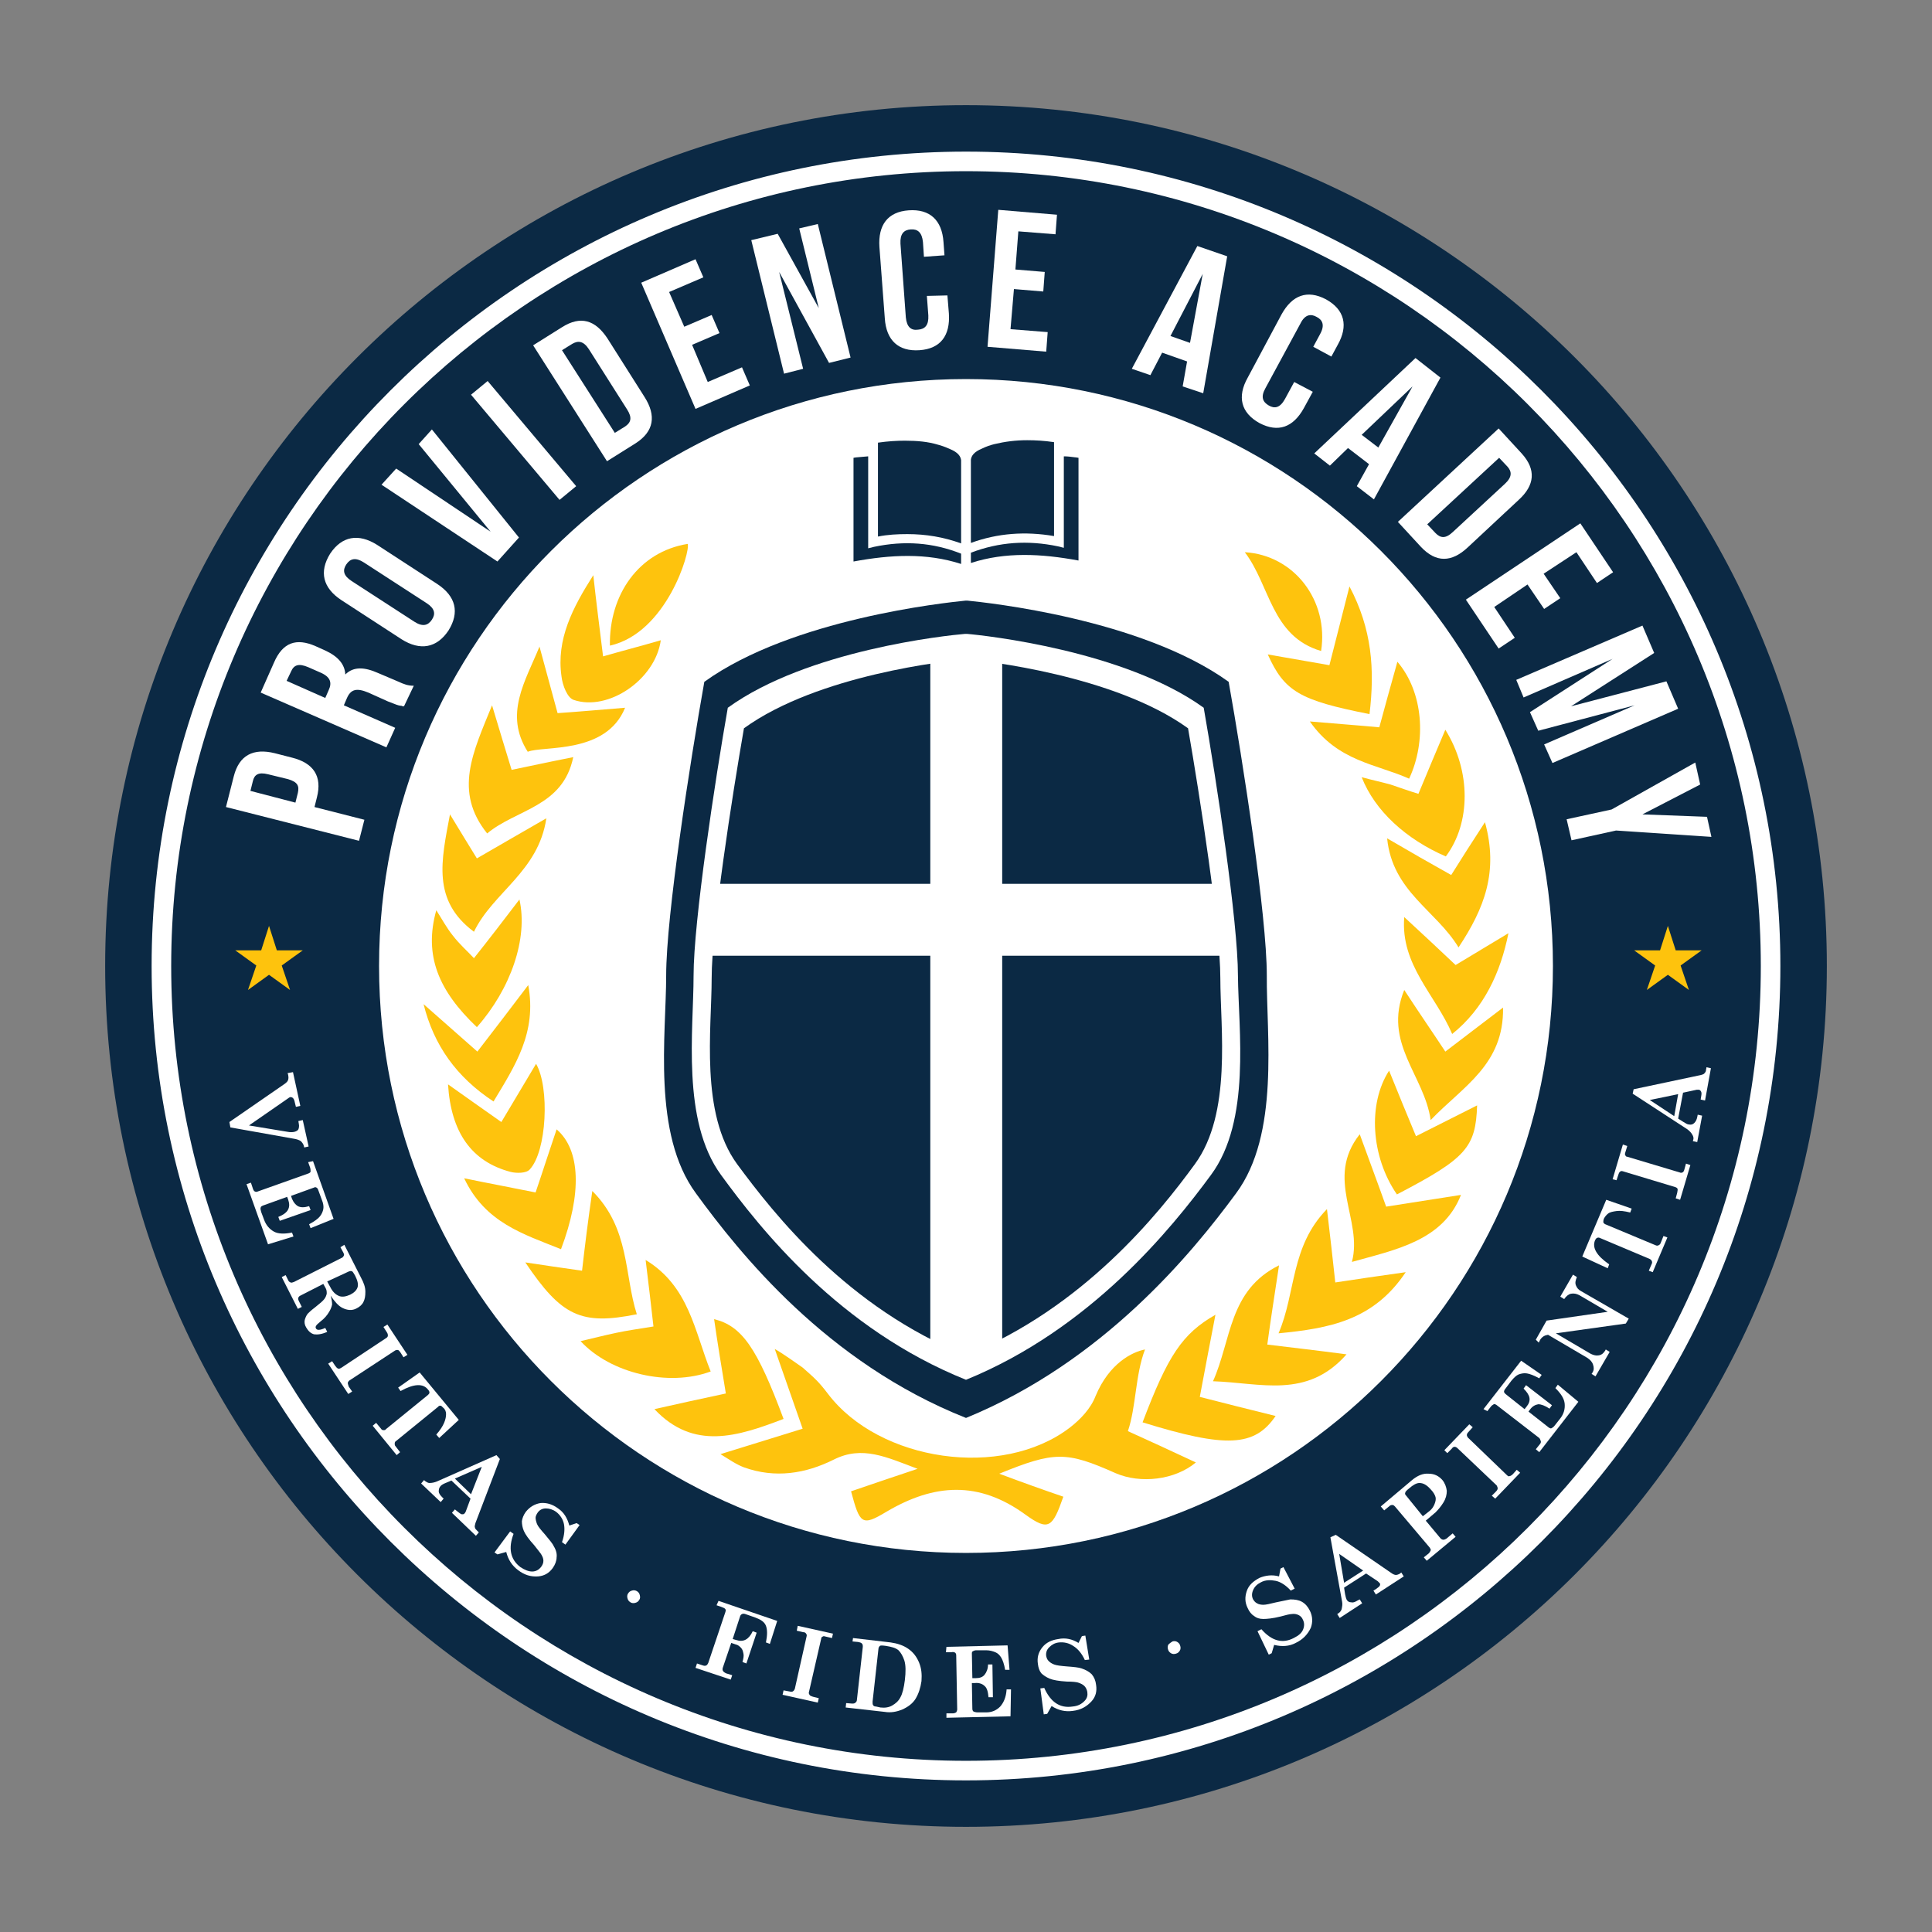 <?xml version="1.0" encoding="UTF-8"?>
<svg xmlns="http://www.w3.org/2000/svg" width="200" height="200" viewBox="0 0 200 200" fill="none">
  <rect x="0" y="0" width="200" height="200" fill="#808080" stroke="none"/>
  <g clip-path="url(#clip0_379_2200)">
    <path d="M100 189.114C149.216 189.114 189.114 149.216 189.114 100C189.114 50.784 149.216 10.886 100 10.886C50.784 10.886 10.886 50.784 10.886 100C10.886 149.216 50.784 189.114 100 189.114Z" fill="#0B2944"></path>
    <path d="M100 184.304C53.519 184.304 15.696 146.481 15.696 100C15.696 53.519 53.519 15.696 100 15.696C146.481 15.696 184.304 53.519 184.304 100C184.304 146.481 146.481 184.304 100 184.304ZM100 17.721C54.633 17.721 17.722 54.633 17.722 100C17.722 145.367 54.633 182.278 100 182.278C145.367 182.278 182.279 145.367 182.279 100C182.279 54.633 145.367 17.721 100 17.721Z" fill="white"></path>
    <path d="M100 160.759C133.557 160.759 160.759 133.557 160.759 100C160.759 66.443 133.557 39.24 100 39.24C66.443 39.24 39.24 66.443 39.24 100C39.24 133.557 66.443 160.759 100 160.759Z" fill="white"></path>
    <path d="M30.329 110.987L31.089 114.481L30.633 114.582L30.532 114.177C30.481 113.924 30.43 113.772 30.329 113.671C30.279 113.62 30.177 113.57 30.076 113.57C29.975 113.57 29.873 113.671 29.721 113.772L25.772 116.506L29.772 117.165C30.025 117.215 30.279 117.215 30.481 117.165C30.683 117.114 30.835 117.013 30.886 116.911C30.937 116.81 30.987 116.557 30.937 116.354L30.886 116.051L31.342 115.949L31.949 118.684L31.494 118.785L31.443 118.582C31.392 118.43 31.291 118.278 31.139 118.127C30.987 118.025 30.734 117.924 30.38 117.873L23.848 116.709L23.747 116.152L29.468 112.202C29.671 112.051 29.772 111.949 29.823 111.797C29.873 111.646 29.873 111.494 29.823 111.24L29.772 111.089L30.329 110.987Z" fill="white"></path>
    <path d="M32.405 120.202L34.532 126.177L32.152 127.139L32 126.734C32.557 126.43 32.911 126.177 33.114 125.924C33.316 125.671 33.418 125.418 33.468 125.164C33.519 124.911 33.468 124.557 33.316 124.202L32.962 123.24C32.911 123.088 32.861 122.987 32.76 122.937C32.658 122.886 32.608 122.886 32.506 122.937L30.127 123.797L30.228 124.101C30.38 124.456 30.582 124.709 30.835 124.861C31.139 125.013 31.494 125.013 32 124.861L32.152 125.266L28.962 126.38L28.81 125.975C29.317 125.772 29.671 125.519 29.823 125.215C29.975 124.911 29.975 124.607 29.823 124.152L29.722 123.899L27.19 124.81C27.089 124.861 26.987 124.911 26.987 125.013C26.937 125.114 26.987 125.266 27.038 125.468L27.342 126.278C27.544 126.835 27.899 127.24 28.355 127.494C28.81 127.747 29.468 127.747 30.228 127.595L30.38 128L27.747 128.81L25.519 122.582L25.975 122.43L26.177 123.038C26.228 123.19 26.279 123.291 26.38 123.342C26.481 123.392 26.582 123.392 26.684 123.342L31.949 121.468C32.051 121.418 32.152 121.367 32.152 121.266C32.152 121.164 32.152 121.013 32.101 120.861L31.899 120.304L32.405 120.202Z" fill="white"></path>
    <path d="M35.646 128.861L37.367 132.253C37.671 132.81 37.823 133.266 37.823 133.721C37.823 134.177 37.772 134.481 37.62 134.785C37.468 135.088 37.215 135.291 36.911 135.443C36.456 135.696 35.949 135.645 35.443 135.392C35.038 135.19 34.633 134.734 34.228 134.126C34.329 134.481 34.38 134.785 34.38 135.038C34.329 135.291 34.228 135.544 34.076 135.797C33.873 136.152 33.57 136.506 33.165 136.81C32.911 137.013 32.76 137.164 32.709 137.266C32.658 137.367 32.658 137.418 32.709 137.519C32.81 137.721 33.114 137.721 33.671 137.468L33.873 137.873C33.316 138.126 32.861 138.177 32.506 138.126C32.152 138.025 31.899 137.772 31.696 137.418C31.544 137.164 31.494 136.911 31.544 136.658C31.595 136.456 31.696 136.202 31.848 136C31.949 135.899 32.203 135.645 32.608 135.342C33.114 134.937 33.418 134.683 33.57 134.481C33.721 134.278 33.772 134.126 33.823 133.924C33.823 133.721 33.823 133.569 33.721 133.367L33.468 132.911L31.089 134.126C30.987 134.177 30.937 134.228 30.886 134.329C30.835 134.43 30.886 134.582 30.937 134.683L31.241 135.291L30.835 135.494L29.165 132.202L29.57 132L29.823 132.506C29.873 132.658 29.975 132.709 30.076 132.759C30.177 132.81 30.279 132.759 30.43 132.709L35.342 130.228C35.494 130.177 35.544 130.076 35.595 129.975C35.646 129.873 35.595 129.772 35.544 129.671L35.24 129.114L35.646 128.861ZM33.873 132.658L34.177 133.215C34.43 133.721 34.734 134.025 35.139 134.177C35.443 134.278 35.797 134.228 36.253 134.025C36.658 133.823 36.911 133.569 37.013 133.266C37.114 132.962 37.013 132.557 36.76 132.05C36.608 131.797 36.506 131.595 36.405 131.595C36.304 131.544 36.152 131.595 35.949 131.696L33.873 132.658Z" fill="white"></path>
    <path d="M40.101 137.114L42.177 140.253L41.772 140.506L41.418 139.949C41.316 139.848 41.266 139.747 41.165 139.747C41.063 139.747 41.013 139.747 40.911 139.797L36.203 142.886C36.101 142.937 36.051 143.038 36 143.139C36 143.24 36.051 143.392 36.101 143.544L36.456 144.05L36.051 144.304L33.975 141.164L34.38 140.911L34.684 141.367C34.785 141.519 34.886 141.62 34.987 141.671C35.089 141.721 35.19 141.671 35.291 141.62L39.949 138.532C40.051 138.481 40.152 138.38 40.152 138.278C40.152 138.177 40.152 138.076 40.051 137.924L39.696 137.367L40.101 137.114Z" fill="white"></path>
    <path d="M43.443 142.076L47.493 146.987L45.468 148.861L45.164 148.506C45.569 148.051 45.822 147.646 45.974 147.291C46.126 146.937 46.177 146.633 46.177 146.38C46.177 146.127 46.076 145.873 45.873 145.721C45.772 145.62 45.671 145.519 45.62 145.519C45.519 145.519 45.417 145.519 45.367 145.62L41.012 149.165C40.911 149.215 40.861 149.316 40.861 149.418C40.861 149.519 40.861 149.62 40.911 149.671L41.417 150.329L41.063 150.633L38.582 147.595L38.937 147.291L39.443 147.899C39.493 148 39.595 148.051 39.696 148.051C39.797 148.051 39.898 148.051 39.949 147.949L44.304 144.405C44.405 144.304 44.456 144.253 44.456 144.152C44.456 144.051 44.405 143.949 44.304 143.848C43.797 143.19 42.835 143.24 41.468 144L41.215 143.646L43.443 142.076Z" fill="white"></path>
    <path d="M51.747 151.038L49.215 157.671C49.165 157.873 49.114 158.025 49.165 158.126C49.165 158.228 49.266 158.329 49.367 158.43L49.57 158.633L49.266 158.987L46.785 156.607L47.089 156.253L47.342 156.456C47.544 156.607 47.646 156.709 47.797 156.759C47.899 156.759 48 156.759 48.051 156.709C48.101 156.658 48.152 156.608 48.203 156.506L48.709 155.139L46.734 153.266L46.127 153.519C45.873 153.62 45.722 153.721 45.62 153.823C45.468 153.975 45.418 154.177 45.418 154.38C45.418 154.582 45.57 154.785 45.772 154.987L45.924 155.139L45.62 155.494L43.595 153.57L43.899 153.215L44 153.316C44.152 153.418 44.304 153.519 44.456 153.519C44.709 153.519 44.962 153.468 45.215 153.367L51.392 150.633L51.747 151.038ZM49.873 151.848L47.089 153.063L48.76 154.683L49.873 151.848Z" fill="white"></path>
    <path d="M58.937 157.924L59.696 157.671L60 157.873L58.532 159.899L58.177 159.645C58.43 158.937 58.481 158.278 58.38 157.772C58.278 157.266 57.975 156.81 57.57 156.506C57.215 156.253 56.861 156.152 56.506 156.152C56.152 156.152 55.848 156.304 55.645 156.607C55.544 156.759 55.443 156.962 55.443 157.114C55.443 157.266 55.494 157.519 55.595 157.772C55.696 158.025 56 158.38 56.405 158.835C56.861 159.392 57.215 159.797 57.316 160.05C57.57 160.456 57.671 160.861 57.62 161.215C57.62 161.569 57.468 161.975 57.215 162.329C56.81 162.886 56.304 163.139 55.696 163.19C54.937 163.24 54.278 163.038 53.62 162.531C53.013 162.076 52.608 161.468 52.405 160.658L51.494 160.911L51.19 160.709L52.81 158.531L53.164 158.785C52.608 160.253 52.81 161.418 53.873 162.228C54.329 162.531 54.734 162.683 55.089 162.683C55.494 162.683 55.797 162.481 56 162.228C56.152 162.025 56.253 161.823 56.253 161.569C56.253 161.316 56.152 161.114 56 160.861C55.899 160.709 55.645 160.405 55.291 159.949C54.734 159.342 54.38 158.835 54.228 158.481C54.076 158.126 54.025 157.772 54.025 157.468C54.076 157.164 54.177 156.861 54.43 156.506C54.835 156 55.342 155.696 55.949 155.595C56.557 155.544 57.164 155.696 57.772 156.152C58.38 156.557 58.734 157.164 58.937 157.924Z" fill="white"></path>
    <path d="M65.924 164.709C66.076 164.81 66.177 164.911 66.228 165.114C66.278 165.316 66.278 165.468 66.177 165.62C66.076 165.772 65.975 165.873 65.772 165.924C65.62 165.974 65.418 165.974 65.266 165.873C65.114 165.772 65.013 165.671 64.962 165.468C64.911 165.316 64.911 165.114 65.013 164.962C65.114 164.81 65.215 164.709 65.418 164.658C65.57 164.607 65.722 164.607 65.924 164.709Z" fill="white"></path>
    <path d="M74.38 165.721L80.456 167.797L79.696 170.177L79.291 170.025C79.443 169.266 79.443 168.709 79.291 168.304C79.139 167.899 78.734 167.645 78.177 167.443L77.165 167.089C77.013 167.038 76.911 167.038 76.81 167.089C76.709 167.139 76.658 167.19 76.608 167.342L75.848 169.671L76.203 169.772C76.962 170.025 77.519 169.721 77.924 168.861L78.329 169.013L77.266 172.202L76.861 172.051C76.962 171.696 77.013 171.392 76.962 171.19C76.911 170.937 76.861 170.734 76.709 170.582C76.557 170.43 76.405 170.278 76.152 170.228L75.696 170.076L74.835 172.608C74.785 172.759 74.785 172.861 74.835 172.962C74.886 173.063 75.038 173.164 75.139 173.215L75.797 173.418L75.646 173.873L72 172.658L72.152 172.202L72.76 172.405C72.911 172.456 73.013 172.456 73.114 172.405C73.215 172.354 73.266 172.253 73.317 172.152L75.089 166.886C75.139 166.734 75.139 166.633 75.089 166.582C75.038 166.481 74.886 166.43 74.633 166.329L74.177 166.177L74.38 165.721Z" fill="white"></path>
    <path d="M82.582 168.304L86.228 169.114L86.127 169.57L85.468 169.418C85.317 169.367 85.215 169.367 85.165 169.418C85.063 169.468 85.013 169.519 85.013 169.62L83.747 175.139C83.696 175.291 83.747 175.342 83.797 175.443C83.848 175.544 84 175.595 84.152 175.645L84.76 175.797L84.658 176.253L81.013 175.443L81.114 174.987L81.671 175.089C81.874 175.139 82.025 175.139 82.076 175.089C82.177 175.038 82.228 174.937 82.278 174.835L83.494 169.418C83.544 169.266 83.494 169.164 83.443 169.114C83.392 169.013 83.291 168.962 83.139 168.962L82.481 168.81L82.582 168.304Z" fill="white"></path>
    <path d="M88.304 169.57L92.203 170.025C92.911 170.127 93.519 170.329 94.025 170.684C94.532 171.038 94.886 171.494 95.139 172.101C95.392 172.709 95.443 173.316 95.392 174.025C95.291 174.734 95.089 175.342 94.785 175.848C94.481 176.354 93.975 176.709 93.418 176.962C92.81 177.215 92.203 177.316 91.595 177.215L87.544 176.759L87.595 176.304L88.203 176.354C88.354 176.354 88.456 176.354 88.557 176.253C88.658 176.202 88.709 176.051 88.709 175.949L89.317 170.481C89.317 170.329 89.317 170.228 89.215 170.127C89.114 170.025 89.013 170.025 88.81 169.975L88.253 169.924L88.304 169.57ZM91.139 176.759C91.595 176.81 92 176.759 92.354 176.557C92.709 176.354 93.013 176.101 93.215 175.696C93.418 175.342 93.57 174.734 93.671 173.924C93.772 173.063 93.772 172.405 93.62 171.899C93.468 171.443 93.266 171.089 93.013 170.835C92.709 170.582 92.304 170.481 91.696 170.38C91.342 170.329 91.139 170.329 91.089 170.38C91.038 170.43 90.937 170.532 90.937 170.684L90.329 176.152C90.329 176.304 90.329 176.456 90.38 176.506C90.43 176.608 90.532 176.658 90.684 176.658L91.139 176.759Z" fill="white"></path>
    <path d="M97.975 170.481L104.304 170.329L104.506 172.861H104.051C103.949 172.253 103.797 171.848 103.646 171.595C103.494 171.342 103.291 171.139 103.038 171.038C102.785 170.937 102.481 170.835 102.076 170.835H101.063C100.911 170.835 100.81 170.886 100.709 170.937C100.608 170.987 100.608 171.089 100.608 171.19L100.658 173.722H101.013C101.418 173.722 101.722 173.62 101.924 173.367C102.127 173.114 102.279 172.759 102.279 172.304H102.734L102.785 175.696H102.329C102.279 175.139 102.177 174.734 101.924 174.532C101.722 174.329 101.367 174.177 100.911 174.228H100.608L100.658 176.911C100.658 177.013 100.709 177.114 100.76 177.165C100.861 177.215 101.013 177.266 101.215 177.266H102.076C102.684 177.266 103.139 177.063 103.544 176.658C103.899 176.253 104.152 175.696 104.203 174.886H104.658L104.608 177.671L97.975 177.823V177.367H98.633C98.785 177.367 98.886 177.316 98.987 177.266C99.038 177.165 99.089 177.063 99.089 176.962L98.987 171.342C98.987 171.24 98.937 171.139 98.886 171.089C98.785 171.038 98.684 170.987 98.481 171.038H97.924L97.975 170.481Z" fill="white"></path>
    <path d="M111.646 170.076L112 169.367L112.354 169.316L112.759 171.797L112.304 171.848C112 171.19 111.595 170.683 111.089 170.38C110.633 170.076 110.127 169.975 109.62 170.025C109.164 170.076 108.861 170.278 108.608 170.532C108.354 170.785 108.253 171.089 108.304 171.443C108.354 171.646 108.405 171.797 108.557 171.949C108.709 172.101 108.861 172.202 109.114 172.304C109.367 172.405 109.823 172.456 110.43 172.506C111.139 172.557 111.646 172.608 111.949 172.709C112.405 172.861 112.759 173.063 113.013 173.316C113.266 173.62 113.418 173.975 113.468 174.43C113.57 175.089 113.418 175.646 113.013 176.101C112.506 176.658 111.899 177.013 111.038 177.114C110.278 177.215 109.57 177.063 108.861 176.608L108.405 177.418L108.051 177.468L107.696 174.785L108.101 174.734C108.759 176.202 109.721 176.861 111.038 176.658C111.595 176.608 111.949 176.405 112.253 176.101C112.557 175.797 112.608 175.494 112.557 175.139C112.506 174.886 112.405 174.684 112.253 174.532C112.101 174.38 111.899 174.278 111.595 174.177C111.443 174.127 111.038 174.076 110.43 174.076C109.62 174.025 109.013 173.924 108.658 173.772C108.304 173.62 108 173.418 107.797 173.215C107.595 172.962 107.494 172.658 107.443 172.253C107.342 171.595 107.494 171.038 107.899 170.532C108.304 170.025 108.861 169.772 109.57 169.671C110.278 169.519 110.987 169.671 111.646 170.076Z" fill="white"></path>
    <path d="M121.367 169.924C121.519 169.873 121.722 169.873 121.873 169.975C122.025 170.076 122.127 170.177 122.177 170.38C122.228 170.531 122.228 170.734 122.127 170.886C122.025 171.038 121.924 171.139 121.722 171.19C121.57 171.24 121.367 171.24 121.215 171.139C121.063 171.038 120.962 170.937 120.911 170.734C120.861 170.582 120.861 170.38 120.962 170.228C121.063 170.126 121.215 170.025 121.367 169.924Z" fill="white"></path>
    <path d="M132.405 163.19L132.557 162.38L132.861 162.228L134.025 164.456L133.62 164.658C133.114 164.101 132.557 163.747 132.051 163.646C131.544 163.544 130.987 163.544 130.532 163.797C130.127 164 129.873 164.253 129.722 164.608C129.57 164.962 129.57 165.266 129.722 165.57C129.823 165.721 129.924 165.873 130.127 165.975C130.278 166.076 130.532 166.127 130.785 166.127C131.038 166.127 131.494 166.025 132.101 165.873C132.81 165.721 133.316 165.62 133.57 165.57C134.025 165.57 134.43 165.62 134.785 165.823C135.139 166.025 135.392 166.329 135.595 166.734C135.899 167.342 135.899 167.949 135.696 168.506C135.392 169.164 134.886 169.721 134.127 170.076C133.468 170.43 132.709 170.481 131.899 170.278L131.646 171.139L131.342 171.291L130.177 168.861L130.582 168.658C131.646 169.873 132.759 170.177 133.924 169.57C134.43 169.316 134.734 169.063 134.886 168.709C135.038 168.354 135.038 168 134.886 167.696C134.785 167.443 134.633 167.291 134.43 167.19C134.228 167.089 133.975 167.038 133.671 167.089C133.519 167.089 133.114 167.19 132.557 167.342C131.747 167.544 131.139 167.595 130.785 167.595C130.38 167.595 130.076 167.494 129.823 167.291C129.57 167.139 129.316 166.835 129.165 166.481C128.861 165.873 128.861 165.316 129.063 164.709C129.266 164.101 129.721 163.696 130.38 163.342C130.987 163.089 131.696 162.987 132.405 163.19Z" fill="white"></path>
    <path d="M138.279 158.886L144.101 162.886C144.253 162.987 144.405 163.038 144.506 163.038C144.608 163.038 144.76 162.987 144.861 162.937L145.063 162.785L145.316 163.19L142.43 165.063L142.177 164.658L142.43 164.506C142.633 164.354 142.785 164.253 142.835 164.152C142.886 164.051 142.886 163.949 142.835 163.899C142.785 163.848 142.734 163.797 142.633 163.696L141.418 162.886L139.139 164.354L139.241 165.013C139.291 165.266 139.342 165.468 139.392 165.57C139.494 165.772 139.646 165.873 139.899 165.873C140.101 165.924 140.304 165.823 140.557 165.671L140.76 165.57L141.013 165.975L138.684 167.494L138.43 167.089L138.582 166.987C138.734 166.886 138.835 166.734 138.886 166.582C138.937 166.329 138.987 166.076 138.937 165.823L137.722 159.139L138.279 158.886ZM138.633 160.861L139.139 163.848L141.114 162.582L138.633 160.861Z" fill="white"></path>
    <path d="M142.937 155.949L146.177 153.215C146.734 152.759 147.291 152.506 147.899 152.557C148.506 152.557 148.962 152.81 149.317 153.215C149.57 153.519 149.722 153.924 149.772 154.329C149.772 154.734 149.671 155.139 149.418 155.544C149.165 155.949 148.911 156.253 148.608 156.557L147.595 157.418L149.114 159.24C149.215 159.342 149.317 159.392 149.418 159.392C149.519 159.392 149.62 159.342 149.722 159.291L150.38 158.734L150.684 159.089L147.696 161.57L147.392 161.215L147.899 160.81C148 160.709 148.051 160.608 148.101 160.506C148.152 160.405 148.051 160.304 148 160.202L144.405 155.949C144.304 155.848 144.253 155.797 144.152 155.797C144.051 155.797 143.949 155.797 143.848 155.899L143.291 156.354L142.937 155.949ZM147.291 156.962L148 156.405C148.253 156.202 148.405 155.949 148.506 155.696C148.608 155.443 148.658 155.19 148.608 154.987C148.557 154.785 148.405 154.481 148.101 154.177C147.696 153.721 147.342 153.519 146.937 153.519C146.633 153.519 146.279 153.721 145.873 154.076C145.62 154.278 145.468 154.43 145.468 154.532C145.418 154.633 145.468 154.734 145.57 154.835L147.291 156.962Z" fill="white"></path>
    <path d="M149.519 150.126L152.101 147.443L152.456 147.747L152 148.253C151.899 148.354 151.848 148.456 151.848 148.557C151.848 148.658 151.899 148.709 151.949 148.81L156 152.709C156.101 152.81 156.203 152.861 156.253 152.81C156.354 152.81 156.506 152.709 156.608 152.607L157.013 152.152L157.367 152.456L154.785 155.139L154.43 154.835L154.835 154.43C154.987 154.278 155.038 154.177 155.038 154.076C155.038 153.975 154.987 153.873 154.937 153.772L150.886 149.924C150.785 149.823 150.684 149.772 150.582 149.772C150.481 149.772 150.38 149.823 150.279 149.975L149.823 150.43L149.519 150.126Z" fill="white"></path>
    <path d="M153.57 145.873L157.468 140.861L159.595 142.329L159.342 142.683C158.785 142.38 158.38 142.228 158.076 142.177C157.772 142.126 157.519 142.177 157.215 142.278C156.962 142.38 156.709 142.633 156.456 142.937L155.848 143.747C155.747 143.848 155.696 144 155.696 144.05C155.696 144.152 155.747 144.202 155.848 144.304L157.823 145.873L158.025 145.62C158.278 145.316 158.38 145.012 158.329 144.709C158.278 144.405 158.076 144.101 157.721 143.747L157.975 143.392L160.658 145.468L160.405 145.823C159.949 145.519 159.544 145.367 159.24 145.367C158.937 145.418 158.633 145.569 158.38 145.924L158.228 146.126L160.354 147.797C160.456 147.848 160.557 147.899 160.608 147.848C160.709 147.797 160.861 147.696 160.962 147.544L161.519 146.835C161.873 146.38 162.025 145.873 161.975 145.316C161.924 144.759 161.57 144.253 161.013 143.696L161.266 143.342L163.392 145.114L159.342 150.329L158.987 150.025L159.392 149.519C159.494 149.418 159.544 149.266 159.494 149.164C159.443 149.063 159.443 148.962 159.342 148.861L154.886 145.418C154.785 145.367 154.684 145.316 154.633 145.367C154.582 145.418 154.43 145.468 154.329 145.62L153.975 146.076L153.57 145.873Z" fill="white"></path>
    <path d="M158.987 138.683L160.101 136.709L166.43 135.797L163.494 134.076C163.19 133.924 162.937 133.873 162.633 133.924C162.38 133.975 162.127 134.177 161.924 134.481L161.519 134.228L162.835 131.949L163.24 132.202C163.089 132.557 163.038 132.81 163.139 133.063C163.24 133.316 163.392 133.519 163.696 133.671L168.608 136.506L168.304 137.013L161.063 138.025L164.506 140.05C164.911 140.304 165.266 140.354 165.519 140.304C165.823 140.253 166.025 140.05 166.177 139.797L166.228 139.696L166.633 139.949L165.165 142.481L164.759 142.228L164.861 142.076C165.013 141.823 165.013 141.569 164.911 141.266C164.81 140.962 164.608 140.759 164.304 140.557L160.253 138.177C159.899 138.228 159.646 138.38 159.443 138.683L159.291 138.987L158.987 138.683Z" fill="white"></path>
    <path d="M163.797 130.076L166.278 124.202L168.911 125.114L168.76 125.519C168.152 125.367 167.696 125.316 167.342 125.367C166.987 125.418 166.684 125.468 166.481 125.62C166.278 125.772 166.127 125.975 166.025 126.177C165.975 126.329 165.975 126.43 165.975 126.532C166.025 126.633 166.076 126.683 166.177 126.734L171.392 128.911C171.494 128.962 171.595 128.962 171.696 128.911C171.797 128.861 171.848 128.81 171.899 128.709L172.203 127.949L172.608 128.101L171.089 131.696L170.684 131.544L170.987 130.835C171.038 130.734 171.038 130.633 170.987 130.531C170.937 130.43 170.886 130.38 170.785 130.329L165.62 128.152C165.519 128.101 165.418 128.101 165.316 128.152C165.215 128.202 165.165 128.304 165.114 128.405C164.81 129.164 165.266 129.975 166.582 130.886L166.43 131.291L163.797 130.076Z" fill="white"></path>
    <path d="M166.937 122.076L168 118.481L168.456 118.633L168.253 119.291C168.203 119.443 168.203 119.544 168.253 119.595C168.304 119.696 168.354 119.747 168.456 119.747L173.873 121.367C173.975 121.418 174.076 121.418 174.177 121.367C174.279 121.316 174.329 121.215 174.38 121.013L174.532 120.456L174.987 120.608L173.924 124.202L173.468 124.051L173.62 123.494C173.671 123.291 173.671 123.139 173.671 123.089C173.62 122.987 173.57 122.937 173.418 122.886L168.051 121.266C167.899 121.215 167.798 121.215 167.747 121.266C167.646 121.316 167.595 121.418 167.544 121.57L167.342 122.177L166.937 122.076Z" fill="white"></path>
    <path d="M169.114 112.759L176.051 111.291C176.253 111.24 176.405 111.19 176.456 111.089C176.557 110.987 176.608 110.886 176.608 110.734L176.658 110.481L177.114 110.582L176.506 113.924L176.051 113.823L176.101 113.519C176.152 113.266 176.152 113.114 176.101 113.013C176.051 112.911 176 112.861 175.899 112.81C175.848 112.81 175.747 112.81 175.646 112.81L174.228 113.114L173.722 115.797L174.279 116.152C174.532 116.304 174.684 116.405 174.835 116.405C175.038 116.456 175.241 116.405 175.392 116.253C175.544 116.101 175.646 115.899 175.696 115.646L175.747 115.392L176.203 115.494L175.696 118.228L175.241 118.127L175.291 117.975C175.342 117.823 175.291 117.62 175.19 117.468C175.089 117.266 174.886 117.063 174.684 116.911L169.013 113.215L169.114 112.759ZM170.785 113.873L173.316 115.544L173.722 113.266L170.785 113.873Z" fill="white"></path>
    <path d="M90.481 56.608L89.874 56.76V47.24C89.468 47.291 89.114 47.291 88.709 47.342C88.557 47.342 88.456 47.392 88.355 47.392V58.127C92.203 57.418 95.899 57.215 99.494 58.38V57.316C96.557 56.152 93.62 55.949 90.481 56.608Z" fill="#0B2944"></path>
    <path d="M111.291 47.342C110.886 47.291 110.532 47.24 110.127 47.24V56.709L109.519 56.557C106.38 55.899 103.443 56.101 100.506 57.215V58.279C104.101 57.114 107.797 57.316 111.646 58.025V47.392C111.544 47.392 111.443 47.342 111.291 47.342Z" fill="#0B2944"></path>
    <path d="M99.494 47.645C99.443 47.24 99.19 46.835 98.329 46.481C97.873 46.278 97.468 46.126 97.063 46.025C96.051 45.721 94.937 45.62 93.671 45.62C92.861 45.62 91.949 45.671 90.886 45.823V47.19V55.544C91.899 55.342 92.911 55.291 93.924 55.291C95.848 55.291 97.671 55.595 99.494 56.253V47.645Z" fill="#0B2944"></path>
    <path d="M100.506 56.203C103.291 55.19 106.127 54.987 109.114 55.494V47.139V45.772C108.101 45.62 107.19 45.57 106.329 45.57C105.114 45.57 104 45.721 102.937 45.975C102.532 46.076 102.076 46.228 101.671 46.43C100.81 46.785 100.557 47.19 100.506 47.595V56.203Z" fill="#0B2944"></path>
    <path d="M24.203 80.354C24.759 78.177 26.228 77.418 28.456 77.975L30.228 78.43C32.456 78.987 33.367 80.354 32.81 82.532L32.557 83.544L37.722 84.861L37.165 87.038L23.392 83.544L24.203 80.354ZM25.924 81.873L30.582 83.088L30.835 82.076C30.987 81.367 30.835 80.962 29.823 80.658L27.747 80.152C26.734 79.899 26.329 80.203 26.177 80.861L25.924 81.873Z" fill="white"></path>
    <path d="M41.823 73.114C41.722 73.114 41.62 73.114 41.57 73.063C41.418 73.063 41.165 73.013 40.81 72.861C40.658 72.81 40.405 72.709 40.152 72.608L38.127 71.696C36.911 71.19 36.304 71.342 35.899 72.304L35.595 73.013L40.911 75.342L40 77.367L26.987 71.696L28.355 68.608C29.266 66.481 30.684 66.025 32.658 66.886L33.671 67.342C34.987 67.949 35.696 68.76 35.747 69.823C36.608 68.962 37.772 69.063 39.139 69.671L41.165 70.532C41.823 70.835 42.228 70.987 42.836 70.987L41.823 73.114ZM29.671 70.481L33.671 72.253L34.025 71.443C34.38 70.683 34.228 70.076 33.165 69.62L31.899 69.063C30.937 68.658 30.43 68.81 30.127 69.519L29.671 70.481Z" fill="white"></path>
    <path d="M35.342 62.126C33.418 60.861 33.013 59.19 34.177 57.316C35.392 55.493 37.114 55.19 39.038 56.405L45.266 60.456C47.19 61.721 47.595 63.392 46.43 65.266C45.215 67.088 43.494 67.392 41.57 66.177L35.342 62.126ZM42.886 64.354C43.747 64.911 44.304 64.759 44.709 64.152C45.114 63.544 45.013 62.987 44.152 62.43L37.671 58.228C36.81 57.671 36.253 57.823 35.848 58.43C35.443 59.038 35.544 59.595 36.405 60.152L42.886 64.354Z" fill="white"></path>
    <path d="M50.785 55.038L43.342 45.975L44.709 44.456L53.722 55.645L51.494 58.127L39.494 50.177L41.013 48.506L50.785 55.038Z" fill="white"></path>
    <path d="M48.76 40.861L50.481 39.443L59.646 50.329L57.924 51.747L48.76 40.861Z" fill="white"></path>
    <path d="M55.19 35.747L58.177 33.873C60.101 32.658 61.62 33.114 62.886 35.038L66.734 41.114C67.949 43.038 67.696 44.658 65.823 45.873L62.836 47.747L55.19 35.747ZM58.177 36.253L63.646 44.81L64.709 44.152C65.317 43.747 65.468 43.24 64.912 42.38L60.962 36.152C60.405 35.291 59.848 35.24 59.241 35.595L58.177 36.253Z" fill="white"></path>
    <path d="M70.835 33.823L73.671 32.608L74.481 34.481L71.646 35.696L73.266 39.544L76.81 38.025L77.62 39.899L72 42.329L66.38 29.266L72 26.835L72.81 28.709L69.266 30.228L70.835 33.823Z" fill="white"></path>
    <path d="M80.658 28.152L83.139 38.177L81.165 38.683L77.772 24.861L80.506 24.202L84.76 31.899L82.734 23.645L84.658 23.19L88.051 37.013L85.823 37.569L80.658 28.152Z" fill="white"></path>
    <path d="M98.076 30.582L98.228 32.456C98.38 34.734 97.367 36.101 95.19 36.253C93.013 36.405 91.747 35.24 91.595 32.962L91.038 25.569C90.886 23.291 91.899 21.924 94.076 21.772C96.253 21.62 97.519 22.785 97.671 25.063L97.772 26.43L95.646 26.582L95.544 25.063C95.443 24.05 94.987 23.696 94.279 23.747C93.57 23.797 93.165 24.202 93.215 25.215L93.772 32.861C93.874 33.873 94.329 34.228 95.038 34.126C95.747 34.076 96.152 33.671 96.101 32.658L95.949 30.633L98.076 30.582Z" fill="white"></path>
    <path d="M105.114 27.899L108.152 28.152L108 30.177L104.962 29.924L104.608 34.076L108.456 34.38L108.304 36.405L102.228 35.899L103.342 21.721L109.418 22.228L109.266 24.253L105.418 23.949L105.114 27.899Z" fill="white"></path>
    <path d="M124.557 40.709L122.43 40L122.886 37.418L120.304 36.506L119.089 38.835L117.165 38.177L123.949 25.468L127.038 26.532L124.557 40.709ZM121.165 34.785L123.19 35.494L124.506 28.354L121.165 34.785Z" fill="white"></path>
    <path d="M135.899 40.557L134.987 42.228C133.874 44.253 132.304 44.81 130.38 43.797C128.456 42.734 128.051 41.063 129.165 39.089L132.658 32.557C133.772 30.532 135.342 29.975 137.266 30.987C139.19 32.051 139.595 33.721 138.481 35.696L137.823 36.911L135.949 35.899L136.658 34.582C137.165 33.671 136.911 33.114 136.304 32.81C135.696 32.456 135.089 32.557 134.633 33.468L130.987 40.203C130.481 41.114 130.734 41.62 131.342 41.975C131.949 42.329 132.506 42.228 133.013 41.316L133.975 39.544L135.899 40.557Z" fill="white"></path>
    <path d="M142.228 51.696L140.456 50.329L141.722 48.051L139.544 46.38L137.671 48.203L136.051 46.937L146.532 37.063L149.114 39.089L142.228 51.696ZM140.962 45.013L142.684 46.329L146.228 40L140.962 45.013Z" fill="white"></path>
    <path d="M155.139 44.354L157.519 46.937C159.038 48.607 158.886 50.228 157.215 51.747L151.949 56.658C150.278 58.228 148.658 58.278 147.089 56.607L144.709 54.025L155.139 44.354ZM155.19 47.392L147.747 54.278L148.608 55.19C149.114 55.696 149.62 55.797 150.38 55.088L155.797 50.076C156.557 49.367 156.506 48.81 156.051 48.304L155.19 47.392Z" fill="white"></path>
    <path d="M159.797 59.392L161.519 61.924L159.848 63.038L158.127 60.506L154.684 62.836L156.81 66.025L155.139 67.139L151.747 62.076L163.595 54.177L166.987 59.24L165.316 60.355L163.19 57.165L159.797 59.392Z" fill="white"></path>
    <path d="M162.633 73.114L172.506 70.532L173.722 73.367L160.709 78.987L159.848 77.063L169.215 73.013L159.241 75.646L158.38 73.722L166.937 68.203L157.722 72.203L156.962 70.38L170.025 64.76L171.241 67.595L162.633 73.114Z" fill="white"></path>
    <path d="M166.835 83.797L175.494 78.936L176 81.215L170.025 84.304L176.709 84.557L177.165 86.633L167.291 85.975L162.684 86.987L162.177 84.81L166.835 83.797Z" fill="white"></path>
    <path fill-rule="evenodd" clip-rule="evenodd" d="M156.152 96.607C155.342 100.658 153.62 104.405 150.329 107.038C148.608 102.987 144.962 99.898 145.367 94.936C147.19 96.607 149.013 98.329 150.684 99.899" fill="#FEC30D"></path>
    <path fill-rule="evenodd" clip-rule="evenodd" d="M49.418 108.861C51.342 106.38 52.911 104.304 54.684 101.975C55.595 106.886 53.316 110.329 51.089 114.025C47.241 111.494 44.911 108.202 43.848 103.949L49.418 108.861Z" fill="#FEC30D"></path>
    <path fill-rule="evenodd" clip-rule="evenodd" d="M63.139 66.835C63.038 61.569 66.127 57.114 71.19 56.304C71.494 57.063 69.013 65.519 63.139 66.835Z" fill="#FEC30D"></path>
    <path fill-rule="evenodd" clip-rule="evenodd" d="M80.203 139.646C80.962 140.051 82.785 141.367 83.089 141.57C84.354 142.683 84.76 143.038 85.722 144.304C91.038 151.291 103.696 153.164 110.734 147.797C111.848 146.937 112.911 145.823 113.418 144.506C114.835 141.114 117.215 139.949 118.532 139.696C117.519 142.329 117.62 145.62 116.759 148.152C118.886 149.114 121.316 150.228 123.797 151.392C121.62 153.215 118.076 153.62 115.494 152.506C110.38 150.228 109.165 150.228 103.443 152.557C105.873 153.468 108 154.228 110.076 154.937C108.962 158.127 108.557 158.532 106.177 156.81C101.316 153.266 96.709 153.57 91.747 156.506C89.215 158.025 89.013 157.772 88.101 154.38C90.177 153.671 92.253 152.962 94.987 152.051C91.747 150.835 89.266 149.62 86.329 151.089C83.392 152.557 80.253 153.063 77.013 151.899C76.203 151.595 75.494 151.089 74.582 150.532C77.722 149.57 80.456 148.709 83.089 147.899L80.203 139.646Z" fill="#FEC30D"></path>
    <path fill-rule="evenodd" clip-rule="evenodd" d="M73.57 141.974C69.215 143.595 63.19 142.177 60.101 138.835C61.418 138.531 62.582 138.228 63.797 137.974C64.962 137.721 66.127 137.569 67.646 137.316C67.392 135.088 67.139 132.861 66.835 130.43C71.342 133.164 71.899 137.823 73.57 141.974Z" fill="#FEC30D"></path>
    <path fill-rule="evenodd" clip-rule="evenodd" d="M118.279 147.24C120.911 140.304 122.38 138.076 125.823 136.101C125.266 138.937 124.76 141.671 124.203 144.607C126.734 145.266 129.418 145.924 132.051 146.582C129.873 149.772 126.937 149.924 118.279 147.24Z" fill="#FEC30D"></path>
    <path fill-rule="evenodd" clip-rule="evenodd" d="M139.392 140.202C135.291 144.861 130.481 143.139 125.57 142.987C127.494 138.683 127.19 133.57 132.405 130.987C131.949 134.025 131.544 136.557 131.19 139.19C133.671 139.494 136.355 139.797 139.392 140.202Z" fill="#FEC30D"></path>
    <path fill-rule="evenodd" clip-rule="evenodd" d="M81.114 146.886C76.354 148.709 71.797 150.177 67.747 145.873C70.177 145.316 72.557 144.81 75.139 144.253C74.683 141.468 74.278 139.038 73.924 136.557C76.81 137.266 78.38 139.544 81.114 146.886Z" fill="#FEC30D"></path>
    <path fill-rule="evenodd" clip-rule="evenodd" d="M61.316 123.291C65.215 127.19 64.608 131.949 65.924 136.051C60.152 137.215 58.127 136.253 54.38 130.683C56.354 130.987 58.127 131.24 60.253 131.544C60.557 128.911 60.861 126.43 61.316 123.291Z" fill="#FEC30D"></path>
    <path fill-rule="evenodd" clip-rule="evenodd" d="M137.367 125.165C137.722 128.152 137.975 130.43 138.228 132.759C140.506 132.405 142.684 132.101 145.519 131.696C142.177 136.709 137.57 137.519 132.354 138.025C134.177 133.772 133.57 129.063 137.367 125.165Z" fill="#FEC30D"></path>
    <path fill-rule="evenodd" clip-rule="evenodd" d="M139.696 60.709C142.025 65.114 142.329 69.266 141.772 73.924C134.582 72.506 132.962 71.595 131.241 67.747C133.519 68.152 135.595 68.506 137.62 68.861" fill="#FEC30D"></path>
    <path fill-rule="evenodd" clip-rule="evenodd" d="M143.798 110.835C144.76 113.215 145.671 115.443 146.582 117.62C148.81 116.506 150.785 115.494 152.911 114.43C152.76 118.785 151.798 119.899 144.608 123.646C141.924 119.747 141.57 114.278 143.798 110.835Z" fill="#FEC30D"></path>
    <path fill-rule="evenodd" clip-rule="evenodd" d="M61.418 59.544C61.721 62.329 62.076 65.063 62.43 67.949C64.354 67.392 66.329 66.886 68.405 66.278C67.848 70.329 62.987 73.671 59.392 72.456C58.734 72.253 58.228 70.937 58.127 70.025C57.57 66.177 59.291 62.886 61.418 59.544Z" fill="#FEC30D"></path>
    <path fill-rule="evenodd" clip-rule="evenodd" d="M49.367 106.329C45.418 102.582 43.848 98.937 45.165 94.228C45.721 95.088 46.228 96.05 46.886 96.861C47.544 97.721 48.354 98.43 49.063 99.19C50.633 97.215 52.152 95.24 53.772 93.114C54.684 97.164 52.861 102.38 49.367 106.329Z" fill="#FEC30D"></path>
    <path fill-rule="evenodd" clip-rule="evenodd" d="M146.835 82.177C147.797 79.848 148.658 77.823 149.62 75.544C152.304 79.848 152.253 85.215 149.671 88.658C145.57 86.886 142.329 83.949 140.962 80.456C142.076 80.759 143.038 80.962 143.949 81.215C144.861 81.519 145.823 81.873 146.835 82.177Z" fill="#FEC30D"></path>
    <path fill-rule="evenodd" clip-rule="evenodd" d="M151.241 123.696C149.367 128.456 144.456 129.367 139.949 130.633C141.114 126.278 137.114 122.025 140.76 117.418C141.772 120.203 142.684 122.633 143.494 124.911" fill="#FEC30D"></path>
    <path fill-rule="evenodd" clip-rule="evenodd" d="M145.367 102.481C146.987 104.962 148.354 106.937 149.62 108.861C151.595 107.342 153.418 105.975 155.595 104.304C155.696 110.228 151.443 112.456 148.101 115.949C147.443 111.291 143.139 108 145.367 102.481Z" fill="#FEC30D"></path>
    <path fill-rule="evenodd" clip-rule="evenodd" d="M50.937 73.013C51.747 75.696 52.304 77.569 52.962 79.696C54.937 79.291 57.013 78.835 59.342 78.379C58.279 83.544 53.468 83.747 50.431 86.278C46.937 81.924 48.962 77.873 50.937 73.013Z" fill="#FEC30D"></path>
    <path fill-rule="evenodd" clip-rule="evenodd" d="M58.076 129.316C54.177 127.747 50.228 126.582 48.051 121.975C50.734 122.532 52.962 122.937 55.443 123.443C56.152 121.367 56.861 119.139 57.62 116.911C60.101 119.038 60.253 123.544 58.076 129.316Z" fill="#FEC30D"></path>
    <path fill-rule="evenodd" clip-rule="evenodd" d="M51.899 116.152C53.215 113.975 54.329 112.051 55.494 110.126C56.911 112.557 56.608 119.19 54.836 121.063C54.481 121.468 53.468 121.468 52.861 121.316C48.81 120.253 46.684 117.215 46.38 112.253C48.101 113.468 49.873 114.734 51.899 116.152Z" fill="#FEC30D"></path>
    <path fill-rule="evenodd" clip-rule="evenodd" d="M150.228 90.582C151.241 88.962 152.304 87.291 153.722 85.114C155.139 90.228 153.671 94.025 150.987 98.076C148.658 94.228 144.152 92.304 143.595 86.785C146.025 88.202 148.051 89.367 150.228 90.582Z" fill="#FEC30D"></path>
    <path fill-rule="evenodd" clip-rule="evenodd" d="M46.582 84.304C47.747 86.228 48.557 87.544 49.367 88.861C51.646 87.544 53.823 86.278 56.557 84.709C55.747 90.228 51.038 92.354 49.063 96.456C44.709 93.215 45.671 89.114 46.582 84.304Z" fill="#FEC30D"></path>
    <path fill-rule="evenodd" clip-rule="evenodd" d="M135.595 74.684C138.481 74.937 140.658 75.089 142.785 75.291C143.342 73.215 143.949 71.038 144.658 68.506C147.342 71.646 147.696 76.709 145.873 80.608C142.481 79.089 138.481 78.835 135.595 74.684Z" fill="#FEC30D"></path>
    <path fill-rule="evenodd" clip-rule="evenodd" d="M55.848 66.936C56.456 69.164 57.063 71.392 57.721 73.823C59.949 73.671 62.228 73.468 64.709 73.266C62.734 78.126 56.253 77.164 54.633 77.823C52.152 73.924 54.38 70.531 55.848 66.936Z" fill="#FEC30D"></path>
    <path fill-rule="evenodd" clip-rule="evenodd" d="M136.76 67.392C131.595 65.873 131.494 60.608 128.861 57.165C133.975 57.468 137.57 62.177 136.76 67.392Z" fill="#FEC30D"></path>
    <path d="M27.848 95.848L28.658 98.38H31.342L29.165 99.949L30.025 102.481L27.848 100.911L25.671 102.481L26.532 99.949L24.355 98.38H27.038L27.848 95.848Z" fill="#FEC30D"></path>
    <path d="M172.658 95.848L173.468 98.38H176.152L173.975 99.949L174.836 102.481L172.658 100.911L170.481 102.481L171.342 99.949L169.165 98.38H171.848L172.658 95.848Z" fill="#FEC30D"></path>
    <path d="M127.949 123.544C123.443 129.671 114.228 140.962 100 146.785C85.57 141.063 76.557 129.722 72.051 123.544C67.494 117.367 68.962 107.139 68.962 100.962C68.962 94.785 71.443 78.835 72.911 70.582C81.975 64.051 97.924 62.38 99.949 62.177C99.949 62.177 100 62.177 100.051 62.177C100.101 62.177 100.152 62.177 100.152 62.177C102.177 62.38 118.127 64.051 127.19 70.582C128.658 78.785 131.139 94.785 131.139 100.962C131.089 107.139 132.506 117.418 127.949 123.544Z" fill="#0B2944"></path>
    <path d="M125.367 121.62C121.266 127.19 112.911 137.57 100 142.836C86.886 137.57 78.734 127.241 74.633 121.62C70.532 116 71.798 106.633 71.798 101.013C71.798 95.392 74.025 80.76 75.342 73.266C83.595 67.291 98.025 65.772 99.899 65.62C99.899 65.62 99.95 65.62 100 65.62C100.051 65.62 100.101 65.62 100.101 65.62C101.924 65.772 116.405 67.342 124.608 73.266C125.924 80.76 128.152 95.392 128.152 101.013C128.203 106.633 129.519 116 125.367 121.62Z" fill="white"></path>
    <path d="M123.696 120.506C119.899 125.722 112.101 135.392 100 140.304C87.747 135.392 80.152 125.722 76.304 120.506C72.456 115.241 73.671 106.532 73.671 101.266C73.671 96 75.798 82.38 77.013 75.392C84.709 69.823 98.177 68.405 99.899 68.253C99.899 68.253 99.95 68.253 100 68.253C100.051 68.253 100.101 68.253 100.101 68.253C101.823 68.405 115.342 69.873 122.987 75.392C124.203 82.38 126.329 96.051 126.329 101.266C126.329 106.481 127.544 115.241 123.696 120.506Z" fill="#0B2944"></path>
    <path d="M103.747 68.05H96.304V140.557H103.747V68.05Z" fill="white"></path>
    <path d="M126.785 91.494H73.266V98.937H126.785V91.494Z" fill="white"></path>
  </g>
  <defs>
    <clipPath id="clip0_379_2200">
      <rect width="200" height="200" fill="white"></rect>
    </clipPath>
  </defs>
</svg>
